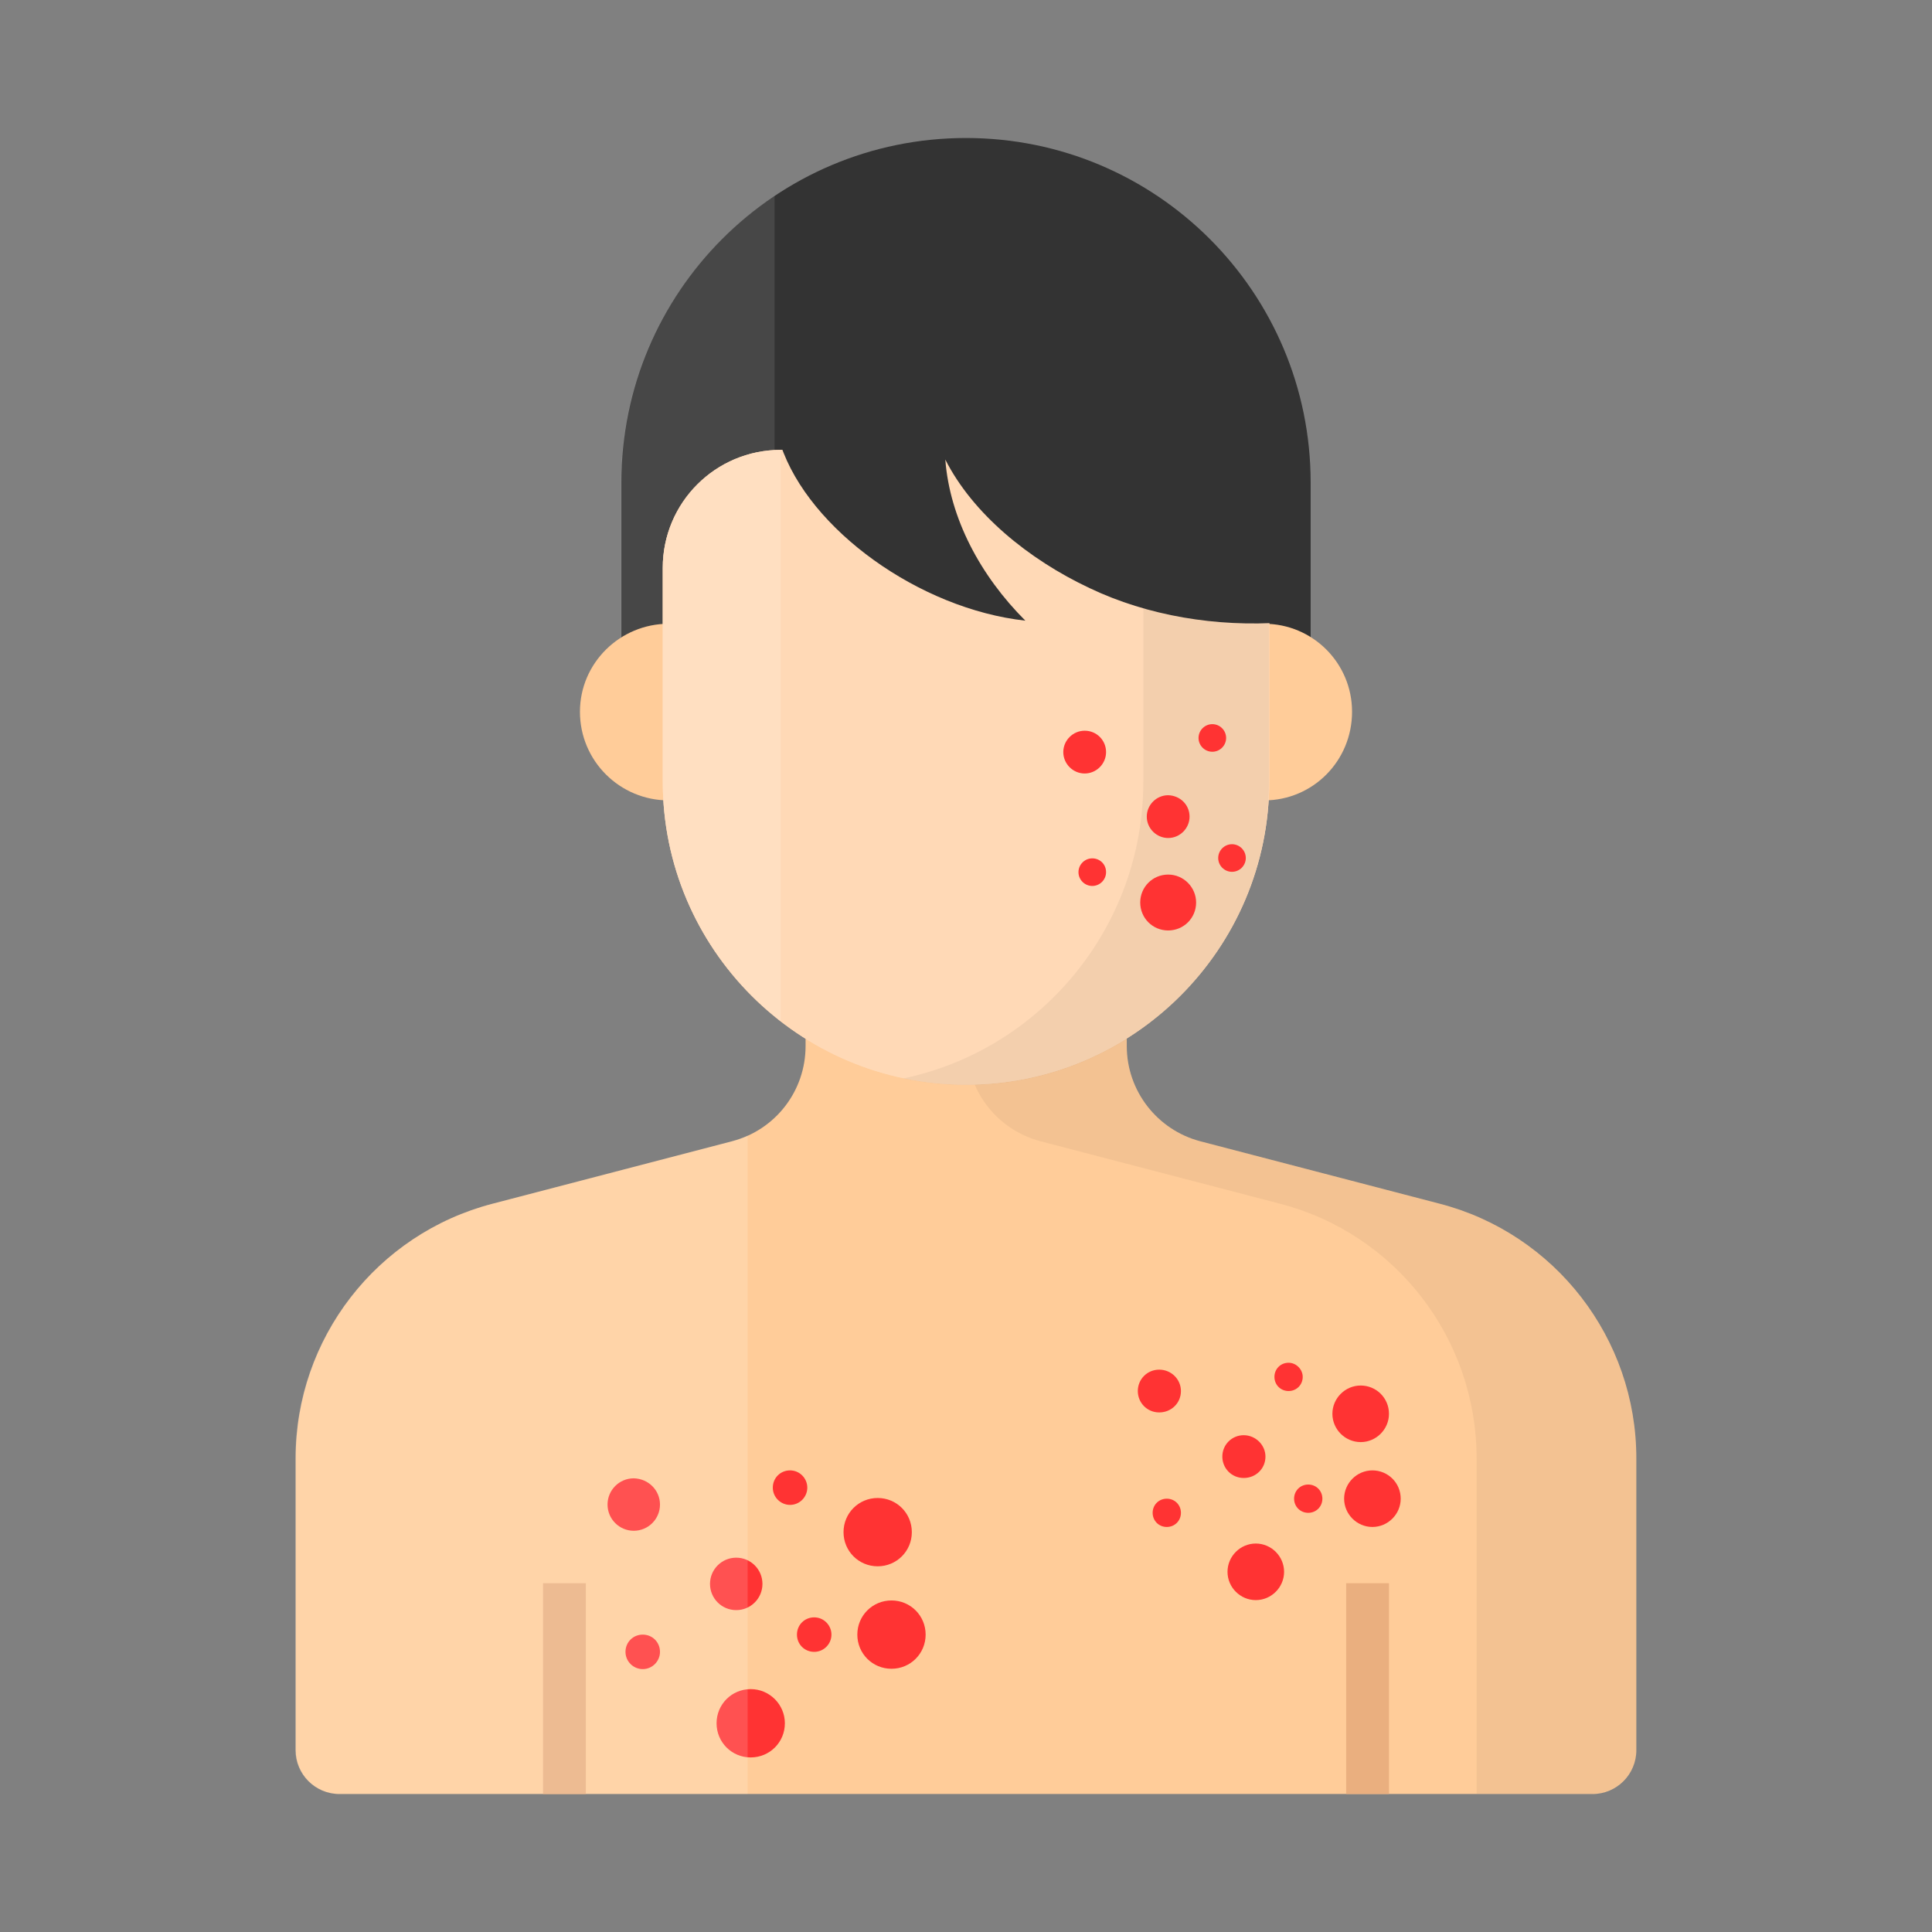 <svg id="Layer_1" enable-background="new 0 0 56 56" height="512" viewBox="0 0 56 56" width="512" xmlns="http://www.w3.org/2000/svg"><rect x="0" y="0" width="56" height="56" fill="#808080" stroke="none"/><g><path d="m47.43 42.27v8.46c0 .7-.57 1.27-1.27 1.27h-36.32c-.7 0-1.27-.57-1.27-1.27v-8.46c0-3.47 2.35-6.51 5.71-7.38l6.94-1.81c1.26-.33 2.13-1.46 2.13-2.76v-5.1h9.31v5.1c0 1.3.88 2.43 2.13 2.76l6.94 1.81c3.35.87 5.7 3.91 5.7 7.38z" fill="#fc9"/><g fill="#f33"><path d="m26.83 47.38c0 .55-.44.99-.99.99s-.99-.44-.99-.99.44-.99.99-.99.99.44.99.99z"/><path d="m26.43 44.41c0 .55-.44.99-.99.99s-.99-.44-.99-.99.44-.99.99-.99.99.44.99.99z"/><path d="m22.75 49.95c0 .55-.44.99-.99.99s-.99-.44-.99-.99.44-.99.99-.99.99.45.99.99z"/><path d="m19.13 47.88c0 .27-.22.5-.5.5-.27 0-.5-.22-.5-.5s.22-.5.5-.5.5.22.5.5z"/><path d="m24.1 47.38c0 .27-.22.5-.5.5s-.5-.22-.5-.5.22-.5.5-.5.5.23.5.5z"/><path d="m23.4 43.12c0 .27-.22.5-.5.5-.27 0-.5-.22-.5-.5s.22-.5.5-.5.5.23.5.5z"/><path d="m22.1 45.91c0 .42-.34.76-.76.76s-.76-.34-.76-.76.34-.76.76-.76.76.34.76.76z"/><path d="m19.13 43.61c0 .42-.34.76-.76.76s-.76-.34-.76-.76.34-.76.76-.76c.43.01.76.35.76.76z"/></g><path d="m39.02 45.89h1.24v6.11h-1.24z" fill="#eaaf7f"/><path d="m15.74 45.89h1.24v6.11h-1.24z" fill="#eaaf7f"/><path d="m21.68 32.91c-.15.07-.3.12-.47.17l-6.94 1.81c-3.36.88-5.71 3.91-5.71 7.38v8.46c0 .7.57 1.27 1.27 1.27h11.84v-19.09z" fill="#fff" opacity=".15"/><path d="m47.43 42.27v8.46c0 .69-.57 1.26-1.27 1.26h-3.36v-9.72c0-3.47-2.34-6.51-5.7-7.38l-6.94-1.81c-1.26-.33-2.14-1.47-2.14-2.77v-5.1h4.64v5.1c0 1.3.87 2.44 2.14 2.77l6.93 1.81c3.35.88 5.7 3.91 5.7 7.38z" opacity=".05"/><g><path d="m18.01 21.32v-7.33c0-5.52 4.47-9.99 9.99-9.99 5.52 0 9.99 4.47 9.99 9.99v7.33z" fill="#333"/><path d="m22.45 5.68c-2.68 1.79-4.45 4.84-4.45 8.31v7.33h4.45z" fill="#fff" opacity=".1"/><g fill="#fc9"><path d="m39.19 20.63c0 1.43-1.14 2.57-2.55 2.57s-2.57-1.14-2.57-2.57c0-1.41 1.16-2.55 2.57-2.55s2.55 1.14 2.55 2.55z"/><path d="m21.93 20.63c0 1.43-1.14 2.57-2.55 2.57s-2.57-1.14-2.57-2.57c0-1.41 1.16-2.55 2.57-2.55s2.55 1.14 2.55 2.55z"/></g><path d="m36.79 13.04v9.61c0 4.85-3.94 8.79-8.79 8.79-4.85 0-8.79-3.94-8.79-8.79v-6.19c0-1.89 1.53-3.42 3.42-3.42z" fill="#ffd9b6"/><path d="m36.79 13.04v9.61c0 4.85-3.94 8.79-8.79 8.79-4.85 0-8.79-3.94-8.79-8.79v-6.19c0-1.89 1.53-3.42 3.42-3.42z" fill="#ffd9b6"/><path d="m36.78 13.04v9.62c0 4.86-3.93 8.79-8.78 8.79-.62 0-1.23-.07-1.82-.19 3.97-.83 6.96-4.37 6.96-8.6v-9.62z" opacity=".05"/><path d="m22.63 13.04c-1.89 0-3.42 1.53-3.42 3.42v6.19c0 2.83 1.34 5.34 3.42 6.95z" fill="#fff" opacity=".15"/><path d="m37.19 12.57c-2.52-.79-5.15-1.55-7.84-1.44-2.1.09-5.11.67-6.72 1.77.82 2.45 4.02 4.75 7.09 5.09-1.31-1.31-2.19-2.97-2.32-4.67.79 1.56 2.4 2.89 4.19 3.73 1.68.8 3.67 1.13 5.61.99v-5.47z" fill="#333"/></g><g fill="#f33"><g><path d="m40.6 43.44c0 .45-.37.82-.82.82s-.82-.37-.82-.82.37-.82.82-.82.82.36.82.82z"/><path d="m40.26 40.98c0 .45-.37.82-.82.82s-.82-.37-.82-.82.37-.82.82-.82.82.36.82.82z"/><path d="m37.22 45.56c0 .45-.37.82-.82.82s-.82-.37-.82-.82.37-.82.82-.82.82.37.82.82z"/><path d="m34.23 43.85c0 .23-.18.41-.41.41s-.41-.18-.41-.41.18-.41.41-.41.41.18.41.41z"/><path d="m38.33 43.44c0 .23-.18.41-.41.41s-.41-.18-.41-.41.18-.41.41-.41.41.18.41.41z"/><path d="m37.76 39.91c0 .23-.18.41-.41.41s-.41-.18-.41-.41.18-.41.41-.41c.22 0 .41.19.41.41z"/><path d="m36.68 42.22c0 .35-.28.62-.63.62s-.62-.28-.62-.62c0-.35.28-.62.62-.62s.63.28.63.62z"/><path d="m34.23 40.32c0 .35-.28.62-.63.62s-.62-.28-.62-.62c0-.35.28-.62.62-.62.35 0 .63.28.63.62z"/></g><g><path d="m34.67 26.16c0 .45-.36.81-.81.81s-.81-.36-.81-.81.36-.81.81-.81.81.37.81.81z"/><path d="m32.06 25.28c0 .22-.18.4-.4.4s-.4-.18-.4-.4.18-.4.4-.4.4.17.4.4z"/><path d="m36.11 24.87c0 .22-.18.4-.4.4s-.4-.18-.4-.4.18-.4.4-.4.4.18.4.4z"/><path d="m35.54 21.39c0 .22-.18.4-.4.4s-.4-.18-.4-.4.18-.4.4-.4.4.18.4.4z"/><path d="m34.48 23.67c0 .34-.28.62-.62.62s-.62-.28-.62-.62.28-.62.62-.62c.35.01.62.28.62.62z"/><path d="m32.06 21.8c0 .34-.28.62-.62.62s-.62-.28-.62-.62.28-.62.62-.62c.35 0 .62.28.62.62z"/></g></g></g></svg>